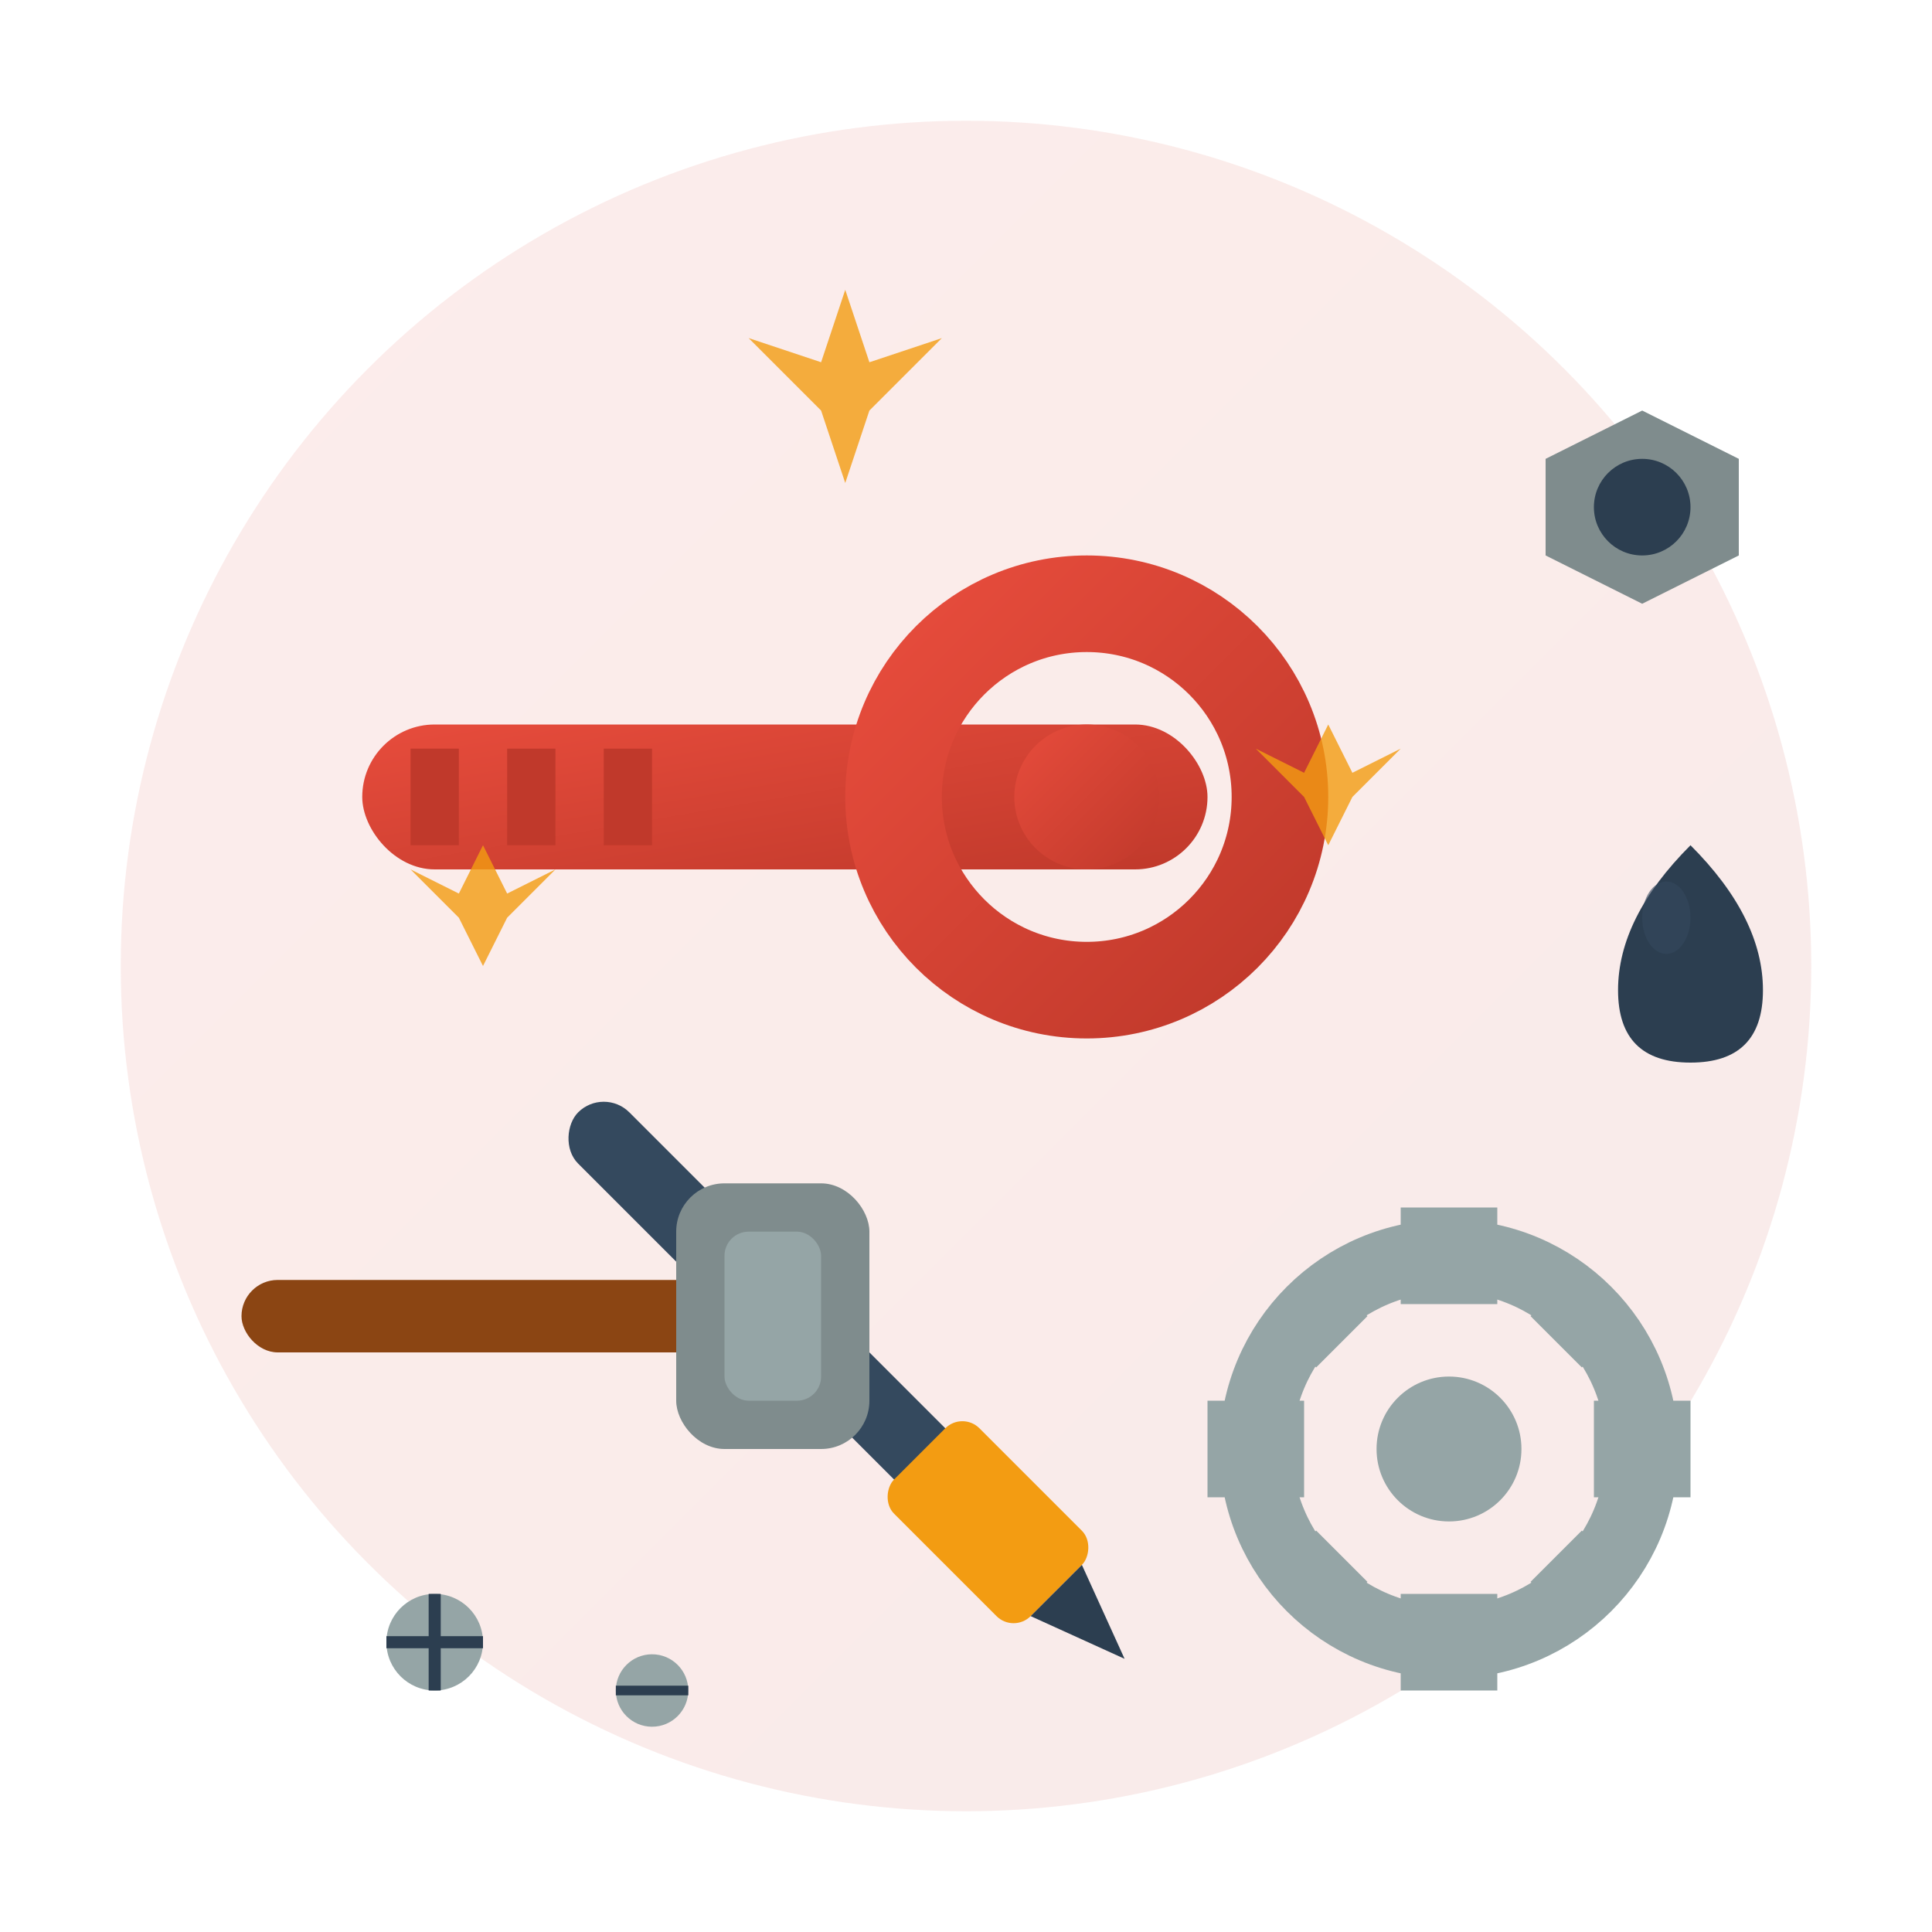 <svg width="80" height="80" viewBox="0 0 80 80" fill="none" xmlns="http://www.w3.org/2000/svg">
  <defs>
    <linearGradient id="repairGradient" x1="0%" y1="0%" x2="100%" y2="100%">
      <stop offset="0%" style="stop-color:#e74c3c;stop-opacity:1" />
      <stop offset="100%" style="stop-color:#c0392b;stop-opacity:1" />
    </linearGradient>
  </defs>
  
  <!-- Background Circle -->
  <circle cx="40" cy="40" r="35" fill="url(#repairGradient)" opacity="0.1"/>
  
  <!-- Wrench -->
  <g transform="translate(15, 20)">
    <rect x="0" y="10" width="35" height="6" rx="3" fill="url(#repairGradient)"/>
    <circle cx="30" cy="13" r="8" fill="none" stroke="url(#repairGradient)" stroke-width="4"/>
    <circle cx="30" cy="13" r="3" fill="url(#repairGradient)"/>
    
    <!-- Wrench Handle Grip -->
    <rect x="2" y="11" width="2" height="4" fill="#c0392b"/>
    <rect x="6" y="11" width="2" height="4" fill="#c0392b"/>
    <rect x="10" y="11" width="2" height="4" fill="#c0392b"/>
  </g>
  
  <!-- Screwdriver -->
  <g transform="translate(25, 45) rotate(45)">
    <rect x="0" y="0" width="25" height="3" rx="1.5" fill="#34495e"/>
    <rect x="20" y="-1" width="8" height="5" rx="1" fill="#f39c12"/>
    <polygon points="28,0 32,1.5 28,3" fill="#2c3e50"/>
  </g>
  
  <!-- Gear -->
  <g transform="translate(50, 50)">
    <circle cx="10" cy="10" r="8" fill="none" stroke="#95a5a6" stroke-width="3"/>
    <circle cx="10" cy="10" r="3" fill="#95a5a6"/>
    
    <!-- Gear Teeth -->
    <rect x="8" y="0" width="4" height="4" fill="#95a5a6"/>
    <rect x="8" y="16" width="4" height="4" fill="#95a5a6"/>
    <rect x="0" y="8" width="4" height="4" fill="#95a5a6"/>
    <rect x="16" y="8" width="4" height="4" fill="#95a5a6"/>
    
    <!-- Diagonal teeth -->
    <rect x="14" y="3" width="3" height="3" fill="#95a5a6" transform="rotate(45 15.5 4.5)"/>
    <rect x="14" y="14" width="3" height="3" fill="#95a5a6" transform="rotate(45 15.5 15.5)"/>
    <rect x="3" y="3" width="3" height="3" fill="#95a5a6" transform="rotate(45 4.5 4.5)"/>
    <rect x="3" y="14" width="3" height="3" fill="#95a5a6" transform="rotate(45 4.5 15.5)"/>
  </g>
  
  <!-- Hammer -->
  <g transform="translate(10, 45)">
    <rect x="0" y="8" width="20" height="3" rx="1.5" fill="#8b4513"/>
    <rect x="18" y="4" width="8" height="11" rx="2" fill="#7f8c8d"/>
    <rect x="20" y="6" width="4" height="7" rx="1" fill="#95a5a6"/>
  </g>
  
  <!-- Nuts and Bolts -->
  <g transform="translate(60, 15)">
    <!-- Hex Nut -->
    <polygon points="8,2 12,4 12,8 8,10 4,8 4,4" fill="#7f8c8d"/>
    <circle cx="8" cy="6" r="2" fill="#2c3e50"/>
  </g>
  
  <!-- Small Screws -->
  <g transform="translate(15, 65)">
    <circle cx="3" cy="3" r="2" fill="#95a5a6"/>
    <line x1="1" y1="3" x2="5" y2="3" stroke="#2c3e50" stroke-width="0.5"/>
    <line x1="3" y1="1" x2="3" y2="5" stroke="#2c3e50" stroke-width="0.5"/>
  </g>
  
  <g transform="translate(25, 68)">
    <circle cx="2" cy="2" r="1.5" fill="#95a5a6"/>
    <line x1="0.5" y1="2" x2="3.5" y2="2" stroke="#2c3e50" stroke-width="0.4"/>
  </g>
  
  <!-- Oil Drop -->
  <g transform="translate(65, 35)">
    <path d="M5 0 Q8 3 8 6 Q8 9 5 9 Q2 9 2 6 Q2 3 5 0 Z" fill="#2c3e50"/>
    <ellipse cx="4" cy="3" rx="1" ry="1.5" fill="#34495e" opacity="0.6"/>
  </g>
  
  <!-- Spark Effects -->
  <g opacity="0.8">
    <polygon points="35,12 36,15 39,14 36,17 35,20 34,17 31,14 34,15" fill="#f39c12"/>
    <polygon points="55,30 56,32 58,31 56,33 55,35 54,33 52,31 54,32" fill="#f39c12"/>
    <polygon points="20,35 21,37 23,36 21,38 20,40 19,38 17,36 19,37" fill="#f39c12"/>
  </g>
</svg>
